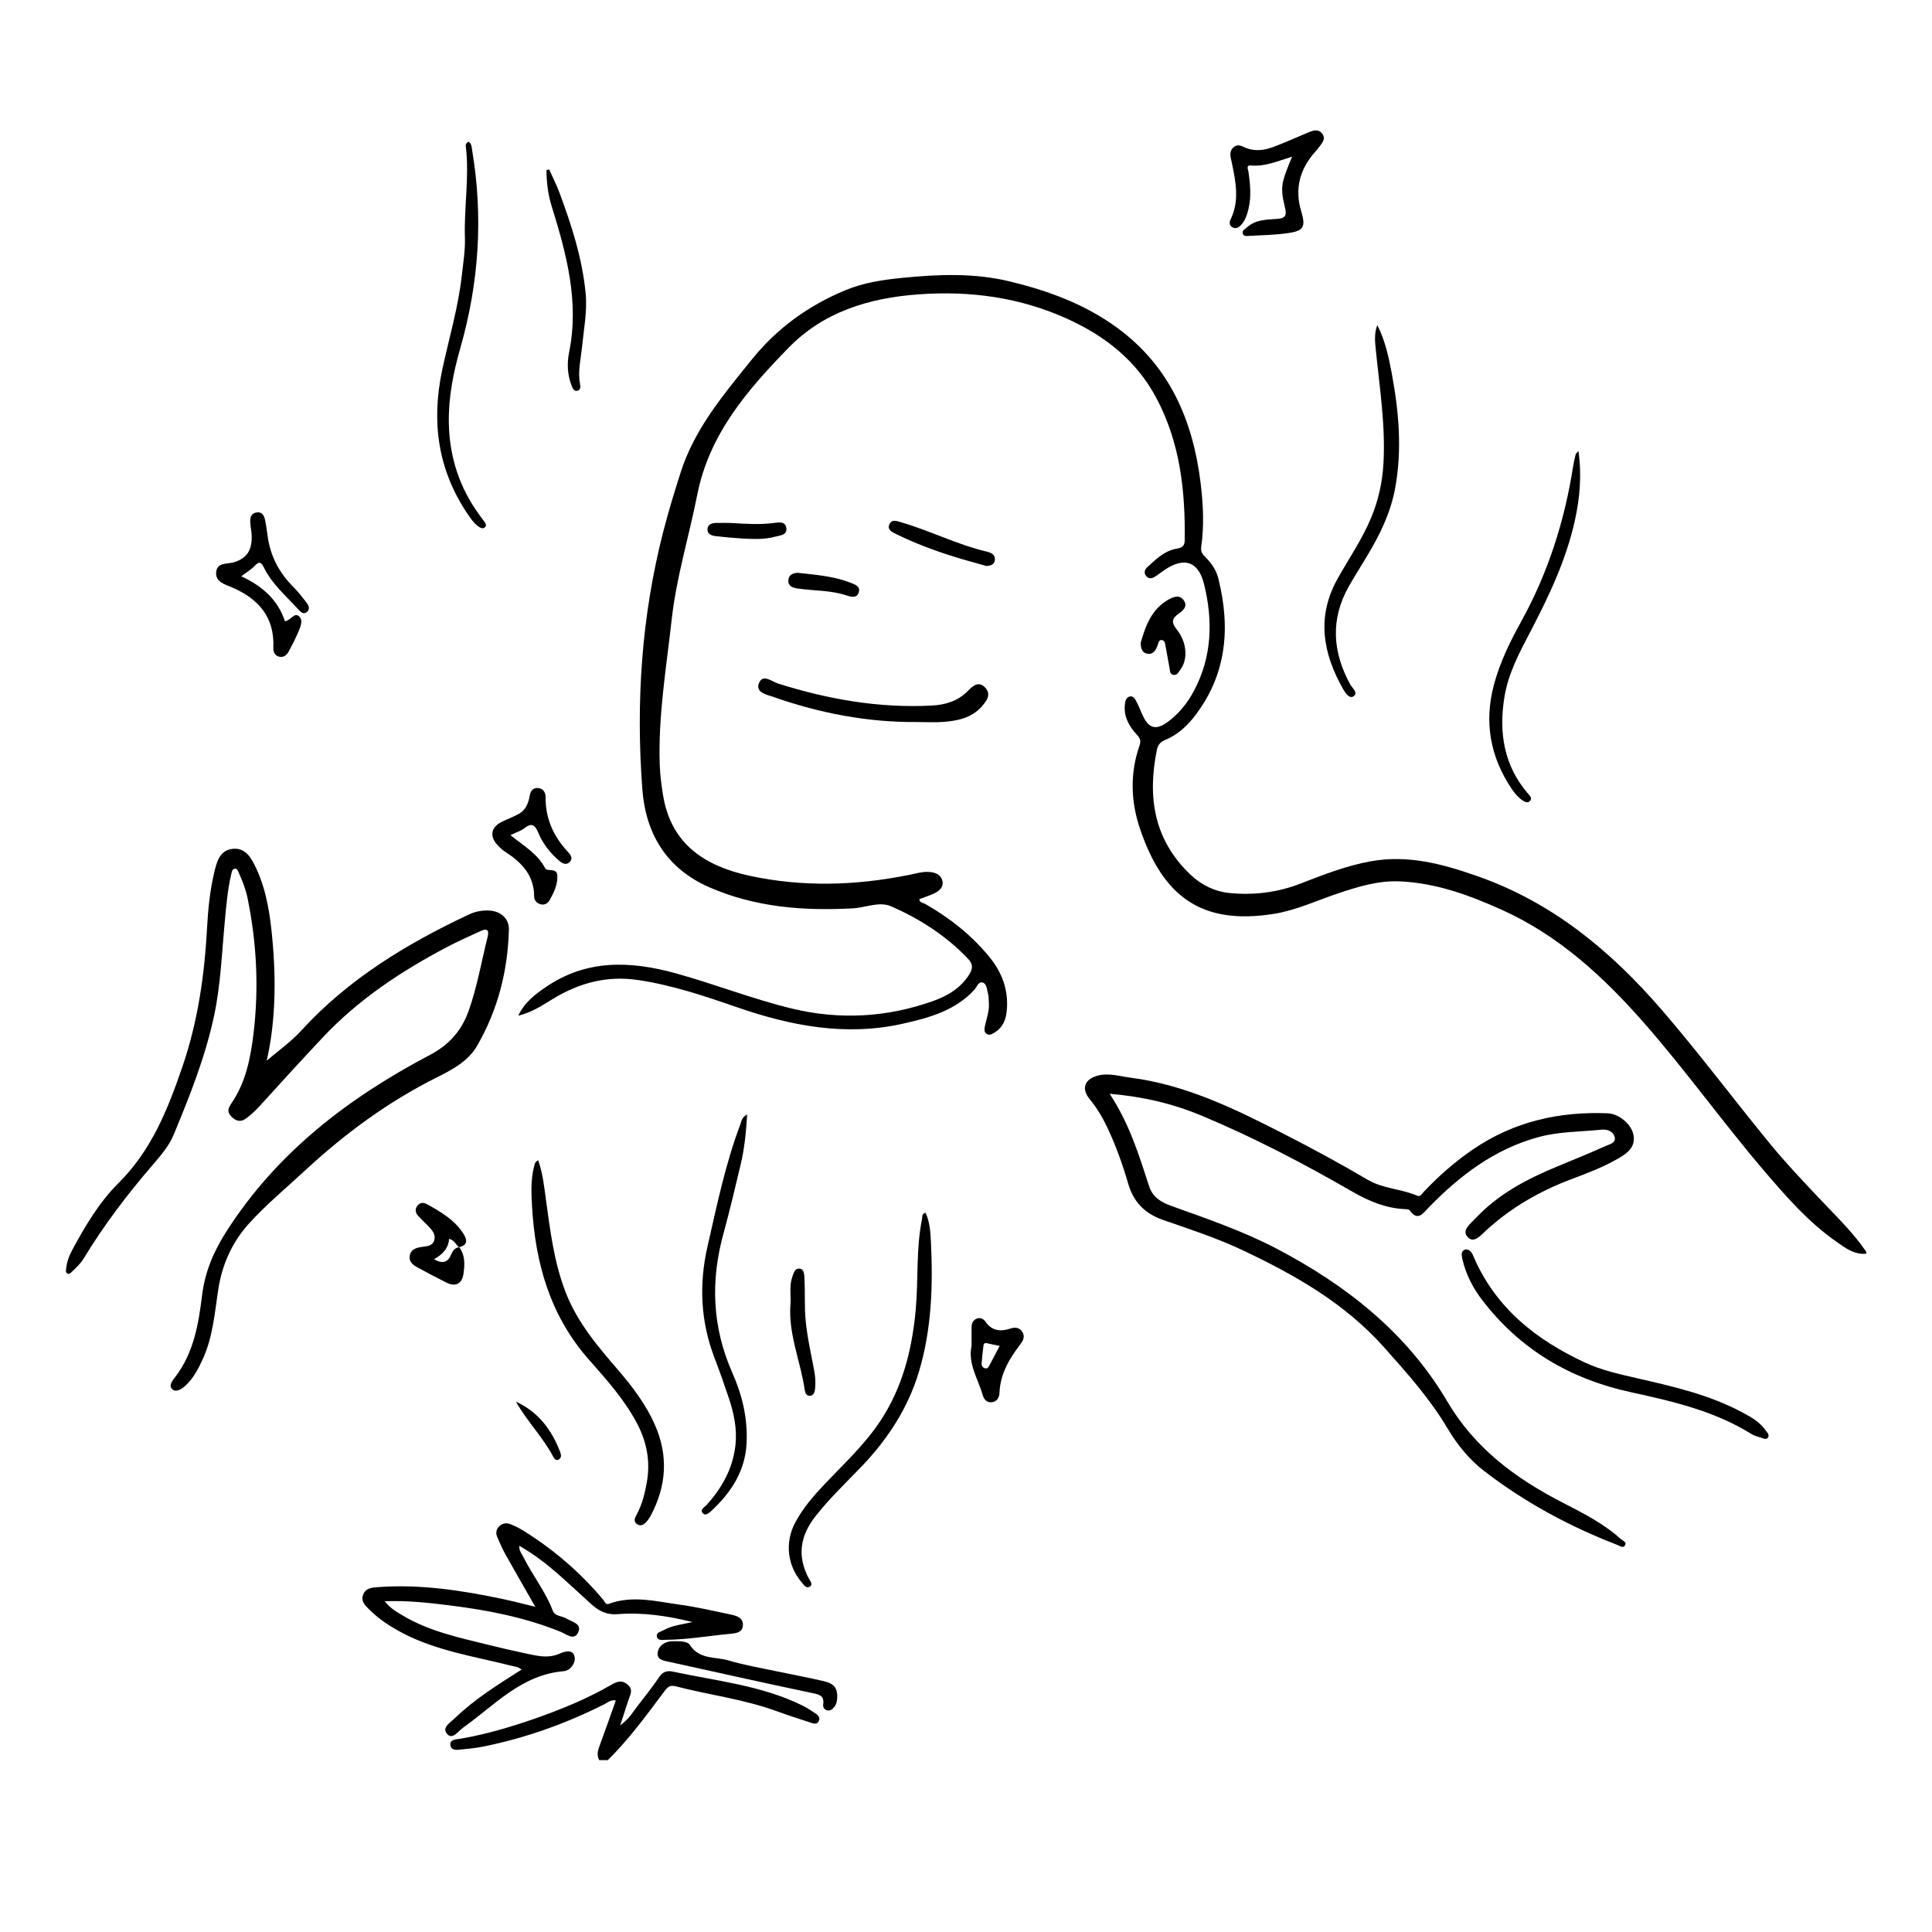 <svg xmlns="http://www.w3.org/2000/svg" id="Calque_1" viewBox="0 0 250 250"><path d="M241.5,162.23c-1.61.15-2.8-.8-3.98-1.63-3.56-2.51-6.41-5.78-9.22-9.07-5.34-6.25-10.12-12.96-15.55-19.15-5.26-5.99-11.02-11.31-18.39-14.64-4.21-1.9-8.52-3.48-13.2-3.69-2.85-.13-5.5.71-8.15,1.6-2.72.92-5.34,2.16-8.22,2.61-9.31,1.47-14.3-2.24-17.27-11-1.2-3.54-1.32-7.21-.06-10.81.23-.67,0-1.01-.41-1.45-.97-1.05-1.63-2.27-1.5-3.76.04-.45.13-1.01.66-1.12.5-.1.7.4.89.75.3.57.52,1.19.8,1.78.75,1.58,1.66,1.86,3.1.84,1.5-1.07,2.64-2.48,3.5-4.1,2.35-4.42,2.47-9.1,1.3-13.82-.73-2.96-2.6-3.53-5.12-1.81-.42.29-.82.61-1.25.88-.39.24-.82.28-1.13-.12-.32-.4-.17-.83.16-1.13,1.13-1.03,2.24-2.14,3.83-2.4.66-.11,1-.35,1.01-1.05.09-6.43-.59-12.69-3.7-18.5-2.58-4.81-6.62-7.97-11.46-10.17-6.12-2.78-12.52-3.67-19.28-3.18-6.5.47-12.34,2.3-16.85,6.94-5.27,5.42-10.23,11.1-11.79,19.01-1.06,5.37-2.69,10.62-3.3,16.08-.69,6.27-1.77,12.51-1.55,18.86.04,1.31.22,2.59.42,3.87,1.02,6.38,5.42,9.22,11.19,10.47,6.86,1.49,13.74,1.28,20.61-.1.91-.18,1.81-.47,2.75-.38.74.07,1.41.35,1.6,1.12.2.81-.37,1.31-1.02,1.63-.62.3-1.29.5-1.96.76.04.49.51.47.78.63,3.14,1.79,5.93,3.99,8.24,6.79,1.66,2.01,2.54,4.31,2.3,6.96-.1,1.16-.48,2.19-1.52,2.84-.34.21-.75.5-1.15.17-.32-.27-.22-.7-.14-1.05.21-.95.56-1.87.49-2.87-.03-.42,0-.85-.11-1.24-.15-.52-.14-1.27-.69-1.44-.57-.17-.75.58-1.07.93-2.51,2.72-5.85,3.63-9.28,4.4-7.39,1.65-14.46.28-21.46-2.14-4.16-1.44-8.34-2.85-12.74-3.51-4.04-.61-7.63.35-11.04,2.42-1.36.83-2.69,1.74-4.51,2.19.85-1.79,2.19-2.75,3.55-3.69,5.3-3.64,10.99-3.41,16.85-1.79,5.06,1.4,9.96,3.34,15.07,4.57,6.17,1.48,12.25,1.13,18.22-.99,1.9-.68,3.61-1.7,4.72-3.51.46-.76.4-1.32-.22-1.97-2.84-2.98-6.24-5.16-9.96-6.78-1.51-.66-3.29.18-4.95.27-6.37.34-12.61-.13-18.56-2.73-5.55-2.43-8.22-6.93-8.66-12.66-.85-11.26-.11-22.43,2.72-33.41.66-2.56,1.43-5.1,2.24-7.62,1.81-5.67,5.58-10.1,9.23-14.63,3.27-4.05,7.31-6.95,12.07-8.93,2.34-.98,4.83-1.35,7.32-1.6,4.67-.47,9.36-.66,13.98.46,4.95,1.2,9.67,2.92,13.85,5.97,6.84,4.99,9.83,12.01,10.83,20.11.34,2.77.47,5.55.07,8.34-.08.59.24.95.61,1.32.78.76,1.36,1.67,1.62,2.72,1.6,6.45,1.07,12.53-3.2,17.95-1,1.26-2.18,2.29-3.67,2.91-.63.26-.96.64-1.09,1.3-1.25,6.11-.38,11.66,4.36,16.15,1.42,1.35,3.15,2.18,5.07,2.37,3.13.3,6.19-.07,9.17-1.23,2.94-1.14,5.89-2.3,9.02-2.87,4.85-.89,9.39.34,13.9,1.93,9.68,3.4,17.23,9.66,23.84,17.32,4.89,5.67,9.36,11.67,14.11,17.45,1.94,2.36,4.06,4.59,6.16,6.82,2.13,2.26,4.39,4.41,6.16,6.99v.28Z"></path><path d="M77.54,227.76c-.35-.63-.19-1.24.05-1.87.71-1.91,1.38-3.84,2.1-5.85-.67-.12-1.05.27-1.47.48-4.96,2.5-10.15,4.36-15.6,5.47-.91.18-1.83.29-2.76.37-.58.06-1.42.25-1.57-.47-.17-.84.78-.81,1.29-.9,3.26-.56,6.42-1.49,9.54-2.57,3.43-1.2,6.78-2.56,9.93-4.38.71-.41,1.38-.73,2.16-.05.8.68.32,1.34.1,2.02-.3.96-.62,1.91-1.06,3.25,1.19-.85,1.66-1.76,2.27-2.53.97-1.24,1.94-2.49,2.83-3.79.46-.67,1.05-.77,1.69-.64,5.66,1.22,11.49,1.78,16.78,4.39.62.31,1.21.69,1.78,1.08.31.21.55.55.34.96-.23.43-.63.32-.98.2-1.45-.48-2.92-.94-4.36-1.47-4.29-1.58-8.84-2.13-13.24-3.27-.78-.2-1.09.27-1.46.76-2.28,3.05-4.53,6.13-7.25,8.81h-1.12Z"></path><path d="M34.47,137.28c1.35-1.16,3.12-2.4,4.54-3.95,6.08-6.65,13.59-11.19,21.63-14.98.9-.42,1.85-.61,2.85-.51,1.38.14,2.4,1.07,2.36,2.46-.14,5.33-1.43,10.39-4.11,15.02-1.16,2-3.18,3.08-5.19,4.08-6.28,3.14-11.88,7.25-17.02,12.01-2.49,2.31-5.12,4.48-7.38,6.99-2.09,2.33-3.4,5.2-3.89,8.36-.48,3.07-.69,6.19-2.01,9.08-.58,1.27-1.22,2.52-2.27,3.48-.45.41-1.14.86-1.62.5-.61-.46-.07-1.16.27-1.58,2.45-3.16,3.06-6.91,3.53-10.71.37-2.96,1.49-5.6,3.1-8.12,6.53-10.26,15.82-17.35,26.39-22.91,2.52-1.33,4.13-3.2,5.04-5.82,1.07-3.08,1.62-6.3,2.41-9.45.25-1-.18-1.09-.92-.75-1.48.68-2.96,1.34-4.4,2.1-5.91,3.12-11.41,6.76-16.03,11.68-2.73,2.91-5.43,5.86-8.11,8.82-.56.62-1.18,1.2-1.85,1.68-.64.47-1.26.32-1.85-.28-.6-.63-.41-1.09,0-1.7,1.87-2.73,2.49-5.89,2.87-9.08.7-5.85.41-11.68-.77-17.45-.23-1.14-.65-2.23-1.13-3.29-.11-.25-.2-.59-.54-.55-.32.04-.37.38-.43.64-.48,1.99-.65,4.03-.84,6.06-.39,4.11-.53,8.24-1.39,12.3-1.14,5.35-3.15,10.39-5.23,15.41-.61,1.47-1.66,2.68-2.69,3.88-3.28,3.81-6.32,7.79-8.93,12.1-.42.69-.99,1.23-1.56,1.77-.16.15-.35.36-.6.21-.25-.14-.16-.39-.14-.62.09-.89.4-1.71.83-2.49,1.66-3.08,3.47-6.12,5.93-8.57,4.29-4.25,6.4-9.57,8.29-15.09,1.99-5.81,2.85-11.8,3.18-17.9.13-2.41.37-4.82.92-7.17.32-1.36.7-2.91,2.37-3.1,1.72-.19,2.47,1.21,3.09,2.56,1.35,2.91,1.79,6.03,2.08,9.19.5,5.44.38,10.84-.75,15.7Z"></path><path d="M143.6,141.55c2.54,3.85,3.78,7.9,5.08,11.91.47,1.46,1.54,2.1,2.87,2.58,4.63,1.66,9.3,3.26,13.67,5.55,9,4.72,16.83,10.88,22.04,19.73,3.6,6.12,8.87,9.99,14.95,13.12,2.64,1.36,5.3,2.7,7.53,4.72.26.23.8.37.54.81-.25.41-.69.06-1-.06-6.19-2.38-11.97-5.51-17.23-9.56-1.97-1.52-3.51-3.44-4.78-5.58-2.26-3.81-5.17-7.05-8.11-10.36-5.15-5.8-11.6-9.43-18.38-12.64-3.31-1.56-6.81-2.71-10.28-3.91-2.35-.82-3.81-2.29-4.51-4.69-.71-2.45-1.57-4.86-2.66-7.18-.63-1.35-1.38-2.62-2.34-3.78-1.09-1.33-.65-2.56,1.03-3.02,1.45-.39,2.86.08,4.27.26,7.08.91,13.4,3.98,19.65,7.18,3.72,1.9,7.41,3.89,11,6.01,2.03,1.2,4.37,1.18,6.46,2.09.39.17.63-.3.88-.56,1.93-2.03,4.01-3.86,6.33-5.44,5.27-3.6,11.15-4.93,17.44-4.67,1.46.06,3.07,1.44,3.32,2.79.3,1.59-.79,2.37-1.94,3.04-1.97,1.15-4.12,1.95-6.24,2.75-4.04,1.54-7.71,3.66-10.9,6.59-.65.6-1.54,1.69-2.33.89-.9-.9.3-1.75.92-2.41,2.94-3.17,6.67-5.13,10.61-6.76,2.1-.87,4.21-1.73,6.29-2.66.5-.22,1.35-.4,1.16-1.16-.19-.74-.98-1.03-1.69-.95-2.71.28-5.45.23-8.13.95-5.73,1.55-10.21,4.98-14.25,9.12-.73.75-1.4,1.86-2.48.35-.1-.14-.43-.13-.66-.14-2.43-.13-4.57-1.02-6.66-2.22-6.32-3.64-12.78-7.03-19.52-9.85-3.71-1.55-7.56-2.48-11.93-2.85Z"></path><path d="M69.27,207.93c-1.41-2.48-2.69-4.69-3.93-6.91-.38-.69-.69-1.42-1-2.14-.22-.52-.13-1.01.29-1.4.41-.39.9-.45,1.42-.25,1.1.42,2.06,1.07,3.02,1.71,3.38,2.26,6.38,4.95,8.99,8.07.19.23.3.68.71.53,3.08-1.14,6.14-.31,9.18.1,2.2.3,4.38.81,6.56,1.27.78.16,1.68.4,1.62,1.41-.05.96-.94,1.03-1.69,1.1-2.77.26-5.52.75-8.3.77-.41,0-1.06.16-1.15-.47-.07-.5.53-.57.87-.77,1.15-.65,2.46-.75,3.75-1.06-3.18-.78-6.39-1.28-9.65-1.02-1.48.12-2.49-.42-3.48-1.32-1.41-1.28-2.8-2.58-4.23-3.84-1.53-1.34-3.14-2.59-5.05-3.68-.04.66.32,1.03.53,1.45,1.17,2.37,2.86,4.45,3.8,6.94.28.75,1.17.66,1.75,1.01.71.44,2.01.64,1.56,1.74-.5,1.21-1.53.3-2.26,0-4.59-1.87-9.41-2.81-14.3-3.42-2.76-.35-5.52-.66-8.49-.55.66.88,1.48,1.34,2.28,1.82,3.44,2.07,7.32,2.88,11.15,3.83,1.53.38,3.07.73,4.61,1.06,1.53.32,3.06.77,4.63.05.66-.3,1.68-.55,1.89.4.18.84-.56,1.82-1.4,1.89-5.47.45-8.93,4.4-13,7.29-.64.45-1.37,1.6-2.06.87-.81-.85.4-1.52.97-2.08,2.55-2.47,5.55-4.33,8.64-6.29-.48-.39-.98-.4-1.45-.52-4.67-1.18-9.48-1.89-13.83-4.14-1.62-.84-3.14-1.81-4.43-3.1-.52-.52-1.13-1.06-.8-1.93.32-.84,1.09-.92,1.85-.97,5.46-.42,10.81.4,16.12,1.51,1.35.28,2.68.64,4.31,1.03Z"></path><path d="M69.63,150.11c.6,1.67.77,3.35,1,5.01.56,4.09,1.05,8.19,2.56,12.09,1.52,3.94,4.21,7.07,6.91,10.21,1.82,2.12,3.49,4.35,4.63,6.92,1.78,4.01,1.52,7.94-.53,11.79-.13.24-.28.48-.46.69-.35.4-.77.77-1.31.4-.51-.35-.27-.83-.04-1.24.71-1.33,1.06-2.75,1.32-4.23.47-2.73-.04-5.25-1.33-7.66-1.62-3.02-3.88-5.56-6.12-8.09-5.03-5.66-6.98-12.45-7.41-19.82-.1-1.76-.19-3.52.27-5.26.07-.26.06-.55.53-.79Z"></path><path d="M119.76,156.92c.56,1.19.64,2.5.7,3.74.28,5.68.1,11.34-1.55,16.84-1.42,4.73-4.05,8.74-7.44,12.28-2.02,2.11-4.15,4.12-5.96,6.44-1.98,2.53-2.39,5.15-.85,8.03.18.33.6.79.09,1.08-.43.25-.74-.25-1-.56-1.86-2.16-2.21-5.15-.88-7.69,1-1.91,2.41-3.53,3.88-5.08,2.46-2.59,5.09-5.02,7.1-8.03,2.95-4.42,4.18-9.34,4.65-14.56.35-3.88.02-7.81.81-11.66.06-.29-.07-.68.46-.83Z"></path><path d="M189.65,161.66c.71.05.87.58,1.07,1.04,2.85,6.56,8.04,10.66,14.32,13.59,2.16,1.01,4.48,1.52,6.79,2.05,4.71,1.08,9.43,2.15,13.73,4.48,1.06.57,2.12,1.17,2.85,2.19.2.28.6.61.38.98-.24.4-.68.1-1.01.01-.4-.1-.81-.24-1.16-.45-4.79-2.98-10.18-4.22-15.59-5.4-7.83-1.7-14.33-5.51-19.23-11.92-1.23-1.6-2.14-3.37-2.58-5.36-.12-.54-.17-1.02.45-1.21Z"></path><path d="M178.23,42.08c1,1.97,1.46,4.08,1.86,6.21.92,4.96,1.37,9.92.43,14.94-.59,3.16-1.97,5.98-3.61,8.7-.79,1.31-1.61,2.61-2.37,3.94-2.41,4.27-2.12,8.51.19,12.72.26.47,1.07,1.06.42,1.51-.53.36-1.06-.42-1.35-.93-2.63-4.63-3.47-9.36-.72-14.28,1.47-2.63,3.2-5.12,4.36-7.93.94-2.26,1.44-4.58,1.58-7.02.27-4.9-.49-9.72-.98-14.57-.11-1.09-.25-2.18.18-3.3Z"></path><path d="M96.68,144.22c-.14,2.3-.34,4.38-.83,6.43-.71,2.98-1.41,5.97-2.22,8.92-1.71,6.17-1.48,12.17,1.14,18.08,1.27,2.86,1.99,5.87,1.84,9.06-.17,3.65-1.99,6.39-4.54,8.78-.29.27-.77.68-1.09.36-.49-.49.18-.81.44-1.1,2.02-2.22,3.42-4.75,3.75-7.77.22-2.06-.19-4.06-.84-6.01-.59-1.76-1.2-3.52-1.87-5.25-1.8-4.7-2.03-9.5-.92-14.38,1.22-5.34,2.32-10.71,4.26-15.85.15-.41.17-.9.87-1.27Z"></path><path d="M60.63,18.33c.43.3.4.74.47,1.14,1.45,8.65.87,17.16-1.54,25.59-.9,3.16-1.55,6.39-1.48,9.73.09,4.41,1.4,8.38,4.01,11.92.19.26.39.52.58.79.16.23.35.49.07.74-.25.22-.53.09-.77-.07-.63-.43-1.04-1.05-1.46-1.66-3.87-5.72-4.71-11.97-3.29-18.63.87-4.08,2.08-8.09,2.54-12.25.18-1.61.45-3.24.4-4.84-.13-3.94.59-7.87.12-11.81-.03-.22,0-.47.35-.64Z"></path><path d="M204.25,58.35c.45,3.22.17,6.14-.47,9.04-1.13,5.08-3.34,9.73-5.73,14.31-1.42,2.71-2.88,5.42-3.38,8.5-.74,4.6-.08,8.87,3.08,12.53.25.29.57.58.2.94-.27.27-.62.11-.9-.08-.59-.39-1.04-.92-1.43-1.5-2.81-4.17-3.6-8.67-2.29-13.54.78-2.9,2.09-5.56,3.53-8.16,3.47-6.29,5.61-13.02,6.71-20.1.08-.5.2-1,.32-1.5.02-.08.11-.14.37-.44Z"></path><path d="M167.18,20.28c-1.85.56-3.47,1.3-5.29,1.13-.7-.06-.38.53-.34.8.23,1.62.39,3.22,0,4.84-.19.78-.43,1.52-1,2.11-.31.32-.69.5-1.12.22-.39-.25-.36-.63-.19-.99,1.18-2.43.66-4.9.15-7.36-.14-.68-.42-1.37.21-1.95.63-.58,1.2-.07,1.8.13,1.15.39,2.31.21,3.41-.21,1.52-.57,3-1.25,4.5-1.87.61-.25,1.28-.49,1.78.16.52.68-.02,1.21-.39,1.73-.16.23-.35.43-.53.64-2,2.26-2.67,4.78-1.78,7.74.61,2.02.25,2.5-1.83,2.78-1.6.22-3.23.26-4.85.34-.3.02-.74.1-.88-.25-.17-.44.28-.63.55-.87,1.09-.98,2.49-.98,3.81-1.07,1.08-.07,1.35-.37,1.09-1.45-.64-2.68-.52-3.16.93-6.64Z"></path><path d="M31.21,74.57c2.7,1.24,4.75,3.03,5.66,5.82.76-.08,1.22-1.26,1.87-.6.53.53.1,1.42-.19,2.1-.35.81-.75,1.6-1.17,2.37-.25.47-.64.85-1.23.72-.59-.13-.8-.62-.78-1.17.17-3.94-1.9-6.31-5.34-7.8-.89-.39-2.17-.68-2.06-1.96.11-1.33,1.47-1.03,2.33-1.3,1.59-.5,2.31-1.48,2.27-3.37-.01-.6-.16-1.2-.19-1.8-.03-.6.11-1.15.81-1.27.72-.12.99.4,1.11.98.15.73.24,1.46.35,2.2.36,2.53,1.5,4.65,3.3,6.45.62.62,1.16,1.32,1.7,2.02.29.37.52.86.06,1.24-.42.35-.79.01-1.07-.3-1.58-1.75-3.43-3.29-4.49-5.46-.32-.65-.58-.88-1.18-.23-.46.49-1.07.84-1.75,1.36Z"></path><path d="M118.64,93.43c-6.38.05-12.55-1.14-18.54-3.24-.86-.3-2.34-.56-1.91-1.74.48-1.33,1.66-.26,2.5,0,6.47,2.05,13.07,3.2,19.87,2.85,1.73-.09,3.37-.56,4.67-1.88.58-.59,1.38-1.39,2.25-.45.84.9.19,1.73-.44,2.45-1.34,1.51-3.16,1.86-5.04,2-1.11.08-2.23.01-3.34.01Z"></path><path d="M66.06,108.07c1.71,1.39,3.53,2.42,4.5,4.31.02.04.06.08.1.1.52.25,1.43-.14,1.46.87.04,1.16-.46,2.16-1,3.13-.23.42-.66.67-1.18.53-.49-.14-.82-.51-.82-1.01-.01-2.68-1.55-4.36-3.64-5.7-.42-.27-.82-.62-1.15-1-1-1.12-.78-2.26.57-2.94.74-.37,1.54-.65,2.26-1.06.87-.49,1.21-1.36,1.38-2.31.11-.61.38-1.08,1.08-1.02.67.06.98.57.98,1.17-.03,2.81,1.04,5.13,2.93,7.14.33.35.62.79.22,1.23-.44.49-.95.24-1.36-.1-1.19-1-2.13-2.22-2.73-3.64-.41-.96-.8-1.39-1.79-.61-.46.36-1.06.54-1.81.9Z"></path><path d="M108.34,219.58c-.01.47-.09.93-.39,1.31-.24.31-.54.53-.95.42-.36-.1-.53-.43-.48-.76.17-1.18-.55-1.29-1.47-1.48-6.12-1.29-12.23-2.65-18.34-4-.75-.17-1.81-.26-1.59-1.32.18-.89,1.01-1.39,2.02-1.38.75,0,1.82-.01,2.11.46,1.24,1.96,3.34,1.52,5.06,2.04,1.99.6,4.06.94,6.1,1.38,2.08.44,4.18.82,6.26,1.31,1.27.3,1.69.9,1.67,2.04Z"></path><path d="M71.06,21.92c.44,1,.95,1.98,1.33,3,1.57,4.22,2.95,8.49,3.39,13.01.23,2.34-.23,4.61-.46,6.91-.16,1.61-.57,3.19-.27,4.82.06.34.13.83-.37.91-.46.08-.59-.37-.73-.71-.54-1.39-.59-2.88-.31-4.26,1.34-6.59-.35-12.79-2.27-18.97-.47-1.51-.64-3.05-.66-4.61.12-.03.23-.07.35-.1Z"></path><path d="M59.42,161.39c.8,1.06.72,2.28.55,3.47-.19,1.29-1.06,1.69-2.22,1.1-1.24-.63-2.47-1.27-3.69-1.93-.59-.32-1.15-.73-1.05-1.49.11-.84.79-1.07,1.52-1.18.64-.1,1.4-.09,1.64-.81.28-.81-.28-1.4-.8-1.95-.42-.43-.87-.83-1.27-1.28-.33-.37-.44-.82-.11-1.27.33-.46.8-.48,1.24-.24,1.79.99,3.56,2.02,4.71,3.79.48.75.68,1.49-.52,1.79-.45-.28-.58-.94-1.31-1.08-.08,1.27-.88,2.03-1.94,2.63q1.58.95,2.2-.59c.2-.49.48-.89,1.06-.97Z"></path><path d="M125.72,174.11c0-.79,0-1.57,0-2.36,0-.49.17-.92.67-1.12.46-.18.87.03,1.11.37.86,1.25,1.98,1.34,3.3.9.55-.18,1.12-.13,1.48.44.36.56.15,1.09-.2,1.54-1.45,1.9-2.66,3.89-2.75,6.39-.02.56-.33,1.11-.99,1.18-.66.07-1.03-.39-1.19-.96-.6-2.1-1.95-4.04-1.42-6.4ZM129.36,174.16c-.58-.12-1.03-.2-1.48-.31-.3-.08-.57-.14-.62.26-.1.78-.18,1.56-.24,2.34-.02.3.15.54.46.61.37.08.47-.23.59-.46.41-.77.82-1.55,1.29-2.44Z"></path><path d="M147.61,83.16c.61-2.12,1.37-4.35,3.65-5.61.69-.38,1.46-.61,1.97.21.45.73-.14,1.24-.66,1.61-.88.62-1.08,1.1-.3,2.08,1.35,1.68,1.45,3.88.48,5.19-.24.32-.44.8-.95.68-.45-.1-.4-.58-.47-.93-.18-.91-.32-1.82-.5-2.73-.07-.34-.07-.84-.55-.84-.36,0-.39.46-.51.75-.24.58-.54,1.15-1.29,1.02-.65-.11-.88-.61-.87-1.43Z"></path><path d="M102.3,168.58c.04-1.1-.17-2.23.21-3.3.17-.5.33-1.23,1.01-1.11.55.1.55.79.58,1.29.09,1.8-.02,3.6.15,5.41.21,2.22.72,4.38,1.12,6.56.14.78.19,1.56.09,2.35-.04.36-.16.77-.61.83-.48.06-.65-.33-.71-.69-.53-3.79-2.21-7.39-1.84-11.33Z"></path><path d="M127.64,73.24c-1.42-.41-2.85-.78-4.27-1.23-2.56-.8-5.08-1.75-7.49-2.94-.49-.24-1.11-.55-.78-1.24.31-.66.92-.42,1.47-.26,3.78,1.1,7.31,2.92,11.16,3.82.54.13,1.11.4,1,1.12-.09.56-.54.69-1.08.73Z"></path><path d="M94.49,67.67c1.89.11,3.77.25,5.66,0,.59-.08,1.48-.24,1.6.64.13.96-.82.96-1.45,1.14-1.41.38-2.85.31-4.28.23-1.15-.07-2.31-.17-3.45-.31-.52-.06-1.07-.27-1.02-.92.05-.63.59-.76,1.13-.78.6-.02,1.2,0,1.81,0Z"></path><path d="M103.22,74.12c2.46.27,4.74.45,6.88,1.3.56.22,1.27.47,1.02,1.24-.25.78-.96.59-1.54.4-2.05-.69-4.21-.6-6.32-.9-.64-.09-1.27-.28-1.25-1.03.03-.83.72-.98,1.2-1.01Z"></path><path d="M66.76,181.37c2.88,1.33,4.62,3.63,5.71,6.48.13.35.24.75-.15,1-.28.18-.56-.01-.69-.27-1.34-2.59-3.45-4.66-4.87-7.22Z"></path></svg>